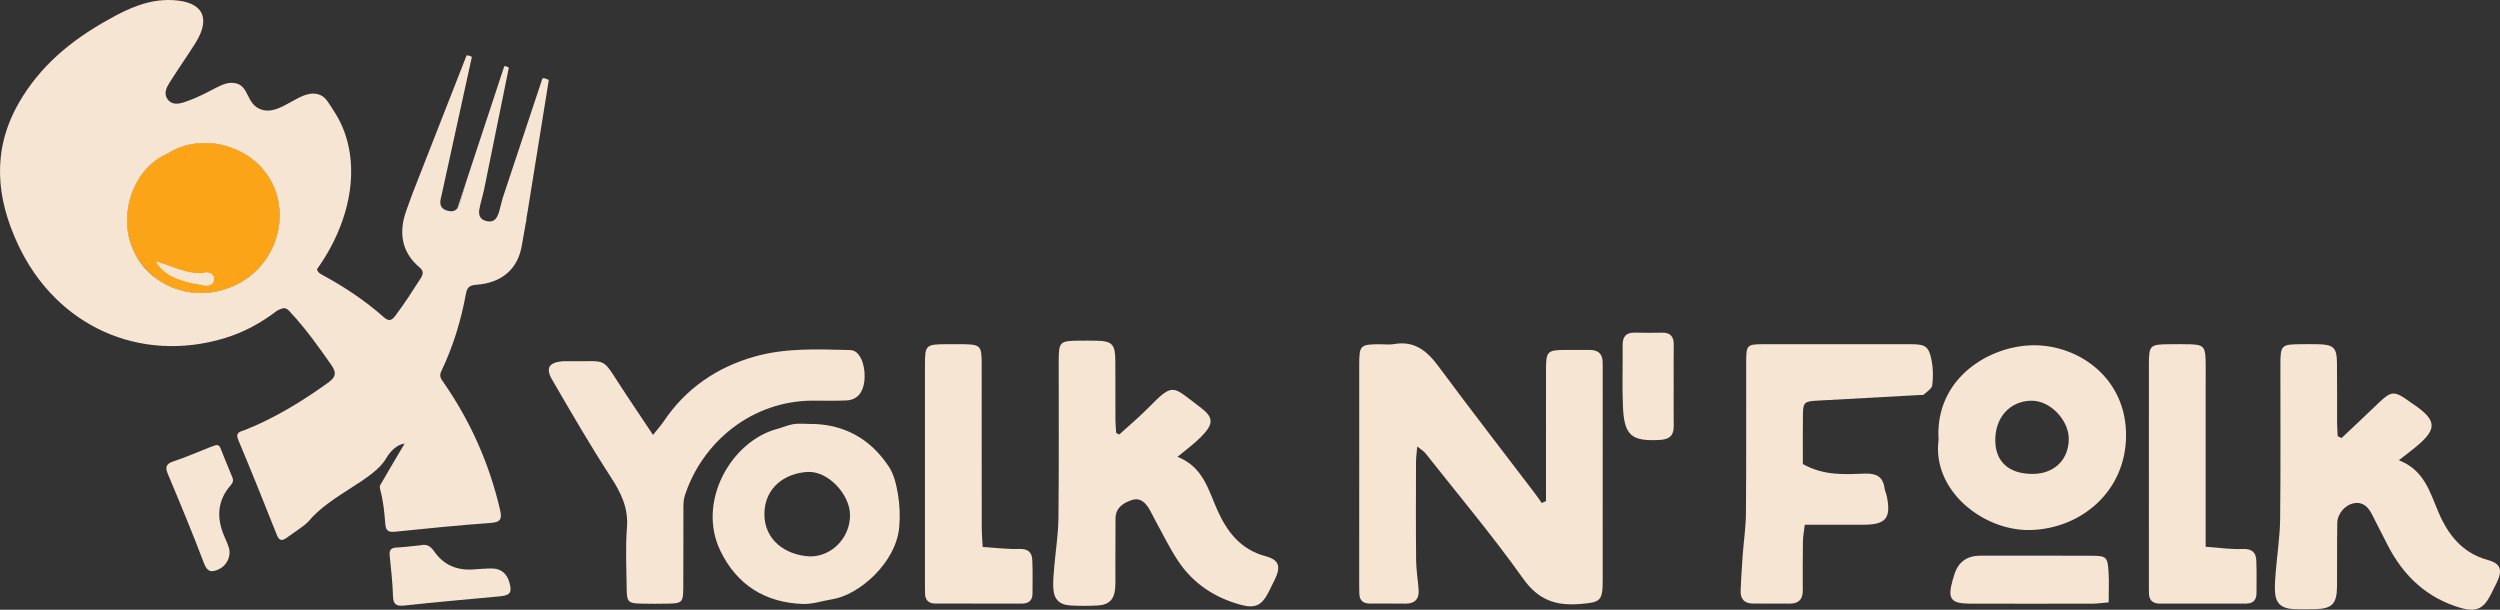 <svg xmlns="http://www.w3.org/2000/svg" width="451" height="110" viewBox="0 0 451 110" fill="none"><rect x="0" y="0" width="451" height="110" fill="#333333" stroke="none"/><g clip-path="url(#clip0_12_504)"><path d="M255.672 80.541C255.573 81.732 255.452 82.525 255.449 83.321C255.435 89.248 255.407 95.177 255.469 101.104C255.485 102.871 255.798 104.635 255.92 106.402C256.035 108.081 255.229 108.919 253.503 108.896C251.377 108.865 249.251 108.885 247.125 108.882C245.885 108.882 245.228 108.287 245.222 107.028C245.222 106.52 245.2 106.012 245.2 105.504C245.2 92.293 245.2 79.082 245.205 65.873C245.205 62.272 245.372 62.12 248.913 62.1C249.764 62.094 250.636 62.224 251.459 62.077C255.17 61.42 257.431 63.291 259.501 66.085C265.193 73.773 271.058 81.334 276.852 88.948C277.301 89.535 277.712 90.148 278.141 90.749C278.392 90.628 278.646 90.504 278.897 90.382C278.897 89.499 278.897 88.612 278.897 87.729C278.897 80.702 278.885 73.671 278.9 66.644C278.905 63.39 279.153 63.153 282.354 63.124C283.8 63.113 285.244 63.153 286.69 63.124C288.419 63.09 289.18 63.946 289.126 65.619C289.112 66.043 289.132 66.466 289.132 66.889C289.132 79.508 289.132 92.126 289.126 104.742C289.126 108.453 288.681 108.657 285.08 108.956C280.696 109.32 277.532 108.27 274.769 104.381C269.237 96.597 263.067 89.264 257.143 81.76C256.856 81.396 256.416 81.15 255.669 80.544L255.672 80.541Z" fill="#F6E5D3"></path><path d="M201.904 78.387C203.627 76.818 205.426 75.325 207.059 73.666C211.782 68.859 211.435 69.678 216.38 73.352C219.036 75.325 219.011 76.448 216.603 78.881C215.436 80.061 214.063 81.043 212.424 82.412C217.074 84.249 217.982 88.381 219.629 92.059C221.374 95.956 223.824 99.143 228.304 100.336C230.758 100.991 231.104 102.202 229.982 104.542C229.616 105.307 229.238 106.063 228.851 106.819C227.639 109.196 226.455 109.805 223.926 109.131C219.163 107.858 215.238 105.278 212.512 101.166C210.972 98.846 209.76 96.309 208.406 93.865C208.079 93.272 207.789 92.657 207.462 92.064C206.76 90.797 205.781 89.696 204.239 90.193C202.702 90.687 201.25 91.562 201.239 93.546C201.225 96.597 201.222 99.648 201.214 102.699C201.211 103.799 201.256 104.906 201.185 106.004C201.056 108.112 200.103 109.114 198.025 109.23C196.412 109.32 194.788 109.317 193.178 109.23C191.091 109.117 190.107 108.118 190.011 106.021C189.958 104.844 190.068 103.655 190.166 102.476C190.42 99.447 190.911 96.428 190.945 93.399C191.049 83.908 190.978 74.416 190.993 64.925C190.998 61.713 191.252 61.485 194.5 61.459C195.605 61.451 196.714 61.437 197.819 61.465C200.616 61.533 201.177 62.1 201.205 65.007C201.236 68.566 201.205 72.125 201.222 75.684C201.225 76.488 201.31 77.292 201.357 78.097C201.541 78.195 201.721 78.291 201.904 78.39V78.387Z" fill="#F6E5D3"></path><path d="M117.801 78.458C118.588 77.47 119.2 76.804 119.696 76.065C123.694 70.107 129.263 66.28 136.1 64.332C141.711 62.735 147.506 63.014 153.266 63.144C153.517 63.15 153.782 63.189 154.013 63.28C155.401 63.836 156.258 66.426 155.905 68.95C155.623 70.962 154.524 72.161 152.685 72.24C150.734 72.325 148.775 72.285 146.818 72.274C135.669 72.218 126.649 79.756 123.525 89.457C123.274 90.238 123.294 91.127 123.288 91.968C123.266 96.713 123.297 101.454 123.263 106.198C123.246 108.603 122.995 108.843 120.655 108.894C118.954 108.93 117.251 108.936 115.551 108.891C113.363 108.832 113.081 108.566 113.056 106.342C113.013 102.617 112.813 98.872 113.104 95.166C113.38 91.624 112.035 88.909 110.18 86.053C106.458 80.315 103.021 74.388 99.587 68.467C98.374 66.379 99.062 65.376 101.476 65.173C101.729 65.151 101.986 65.154 102.24 65.156C110.253 65.32 108.119 63.937 112.847 71.021C114.395 73.338 115.937 75.658 117.804 78.455L117.801 78.458Z" fill="#F6E5D3"></path><path d="M146.034 76.477C152.198 76.44 156.977 79.11 160.329 84.153C161.254 85.548 161.688 87.368 161.973 89.053C162.303 91.003 162.396 92.942 162.227 95.025C161.705 101.499 154.964 107.336 150.193 108.095C148.4 108.38 146.601 109.018 144.824 108.956C138.023 108.716 132.934 105.507 129.968 99.397C125.631 90.47 131.975 79.55 140.189 77.383C141.187 77.12 142.148 76.671 143.158 76.508C144.094 76.358 145.075 76.477 146.034 76.477ZM146.181 100.379C150.094 100.37 153.362 96.978 153.348 92.936C153.334 89.171 149.381 84.949 145.718 85.135C141.748 85.339 137.922 87.845 137.897 92.722C137.874 97.359 141.624 100.178 146.181 100.379Z" fill="#F6E5D3"></path><path d="M177.275 98.674C179.686 98.824 181.778 99.097 183.862 99.03C185.421 98.979 186.154 99.603 186.222 100.991C186.32 103.02 186.264 105.055 186.264 107.087C186.264 108.377 185.52 108.888 184.31 108.888C179.122 108.885 173.931 108.885 168.743 108.88C167.48 108.88 166.879 108.225 166.876 106.986C166.876 106.478 166.86 105.97 166.86 105.462C166.86 92.245 166.857 79.028 166.862 65.814C166.862 62.269 167.037 62.114 170.629 62.094C171.65 62.089 172.671 62.086 173.691 62.094C176.807 62.128 177.083 62.374 177.095 65.408C177.114 71.253 177.1 77.098 177.1 82.945C177.1 87.097 177.092 91.249 177.106 95.4C177.109 96.315 177.199 97.229 177.278 98.671L177.275 98.674Z" fill="#F6E5D3"></path><path d="M422.406 79.034C424.549 77.007 426.709 74.998 428.829 72.949C431.429 70.434 431.869 70.389 434.849 72.565C435.261 72.864 435.695 73.132 436.107 73.434C439.44 75.89 439.504 77.422 436.346 80.174C435.334 81.054 434.249 81.85 432.757 83.033C437.299 84.783 438.343 88.737 439.888 92.369C441.642 96.493 444.188 99.763 448.837 101.036C451.172 101.677 451.479 102.865 450.419 105.089C450.055 105.854 449.669 106.61 449.286 107.364C448.011 109.876 446.593 110.452 443.923 109.673C437.844 107.895 433.64 103.963 430.789 98.451C429.816 96.569 428.877 94.672 427.902 92.79C427.239 91.511 426.323 90.515 424.716 90.772C423.094 91.028 421.673 92.634 421.645 94.336C421.58 98.149 421.634 101.962 421.6 105.775C421.572 108.978 420.692 109.845 417.5 109.893C416.223 109.913 414.946 109.944 413.671 109.873C411.537 109.754 410.527 108.812 410.409 106.754C410.341 105.577 410.443 104.386 410.539 103.207C410.798 100.012 411.297 96.82 411.337 93.625C411.447 84.306 411.37 74.981 411.384 65.662C411.39 62.295 411.593 62.114 415.047 62.094C416.152 62.089 417.261 62.069 418.366 62.103C420.926 62.184 421.549 62.757 421.586 65.286C421.639 68.93 421.597 72.573 421.611 76.217C421.614 77.041 421.682 77.862 421.721 78.686C421.95 78.799 422.178 78.915 422.409 79.028L422.406 79.034Z" fill="#F6E5D3"></path><path d="M325.234 83.716C329.111 85.872 332.799 85.562 336.422 85.44C338.464 85.373 339.682 85.965 339.972 88.068C340.04 88.565 340.282 89.036 340.384 89.533C341.182 93.467 340.218 94.65 336.205 94.661C332.74 94.669 329.275 94.661 325.584 94.661C325.44 95.888 325.262 96.775 325.248 97.664C325.206 100.627 325.209 103.588 325.22 106.551C325.226 108.123 324.481 108.897 322.894 108.888C320.683 108.877 318.476 108.88 316.265 108.882C314.646 108.885 313.939 108.024 314.009 106.489C314.105 104.384 314.226 102.278 314.379 100.176C314.562 97.65 314.948 95.129 314.968 92.606C315.044 83.465 314.993 74.323 315.01 65.182C315.016 62.286 315.188 62.1 317.996 62.094C326.92 62.077 335.844 62.08 344.768 62.094C347.334 62.097 347.949 62.481 348.454 64.962C348.752 66.429 348.761 68.004 348.58 69.494C348.504 70.112 347.619 70.657 347.049 71.179C346.9 71.315 346.559 71.247 346.305 71.261C340.133 71.603 333.964 71.953 327.792 72.277C325.553 72.396 325.279 72.585 325.248 74.775C325.203 77.806 325.237 80.837 325.237 83.719L325.234 83.716Z" fill="#F6E5D3"></path><path d="M349.72 79.333C349.003 68.309 358.827 62.314 366.908 62.286C375.02 62.258 383.662 68.216 383.541 78.72C383.428 88.757 375.322 95.403 366.276 95.615C357.792 95.815 348.502 88.486 349.72 79.336V79.333ZM366.725 85.494C370.559 85.48 373.167 82.962 373.207 79.237C373.244 75.788 369.843 72.263 366.505 72.288C362.625 72.317 359.927 75.257 359.949 79.437C359.969 83.318 362.422 85.511 366.725 85.494Z" fill="#F6E5D3"></path><path d="M397.895 98.632C400.394 98.807 402.483 99.134 404.553 99.041C406.25 98.965 406.975 99.631 407.039 101.138C407.121 103.083 407.07 105.033 407.073 106.983C407.073 108.216 406.49 108.882 405.218 108.885C400.03 108.885 394.839 108.885 389.651 108.894C388.258 108.894 387.638 108.197 387.669 106.845C387.677 106.421 387.657 105.998 387.657 105.575C387.657 92.273 387.652 78.972 387.663 65.673C387.663 62.303 387.872 62.12 391.32 62.1C392.597 62.091 393.872 62.069 395.149 62.111C397.427 62.184 397.808 62.554 397.887 64.798C397.935 66.153 397.901 67.507 397.901 68.865C397.901 77.591 397.901 86.318 397.901 95.042C397.901 96.046 397.901 97.048 397.901 98.632H397.895Z" fill="#F6E5D3"></path><path d="M380.403 108.671C379.049 108.784 378.302 108.896 377.555 108.896C370.159 108.911 362.763 108.925 355.367 108.896C351.916 108.882 351.307 108.024 352.243 104.703C352.311 104.457 352.401 104.22 352.466 103.974C353.124 101.491 354.72 100.248 357.254 100.246C363.885 100.246 370.514 100.232 377.146 100.255C380.011 100.263 380.214 100.43 380.386 103.212C380.493 104.934 380.405 106.667 380.405 108.674L380.403 108.671Z" fill="#F6E5D3"></path><path d="M301.93 69.525C301.93 71.975 301.91 74.428 301.939 76.877C301.958 78.565 301.177 79.262 299.48 79.361C294.371 79.652 293.017 78.602 292.783 73.46C292.614 69.748 292.766 66.026 292.721 62.309C292.702 60.722 293.342 59.955 294.98 60.006C296.59 60.056 298.203 60.042 299.815 60.011C301.327 59.98 301.961 60.708 301.941 62.176C301.91 64.626 301.933 67.076 301.933 69.528L301.93 69.525Z" fill="#F6E5D3"></path></g><g clip-path="url(#clip1_12_504)"><path d="M43.214 51.051C38.092 53.84 32.22 53.287 28.066 50.143C26.837 49.009 25.726 47.776 24.74 46.443C24.69 46.362 24.642 46.279 24.592 46.194C20.84 39.668 23.763 30.452 30.187 27.747C36.401 23.697 45.559 26.232 48.994 32.85C52.288 39.195 49.782 47.473 43.214 51.051Z" fill="#FCEFDE"></path><path d="M38.931 80.299C39.663 80.196 39.747 80.809 39.928 81.241C40.592 82.821 41.189 84.433 41.874 86.004C42.143 86.618 42.068 87.026 41.626 87.53C39.161 90.34 39.047 93.466 40.474 96.778C40.775 97.477 41.113 98.173 41.312 98.903C41.722 100.396 40.869 102.058 39.495 102.687C38.205 103.278 37.425 103.263 36.803 101.624C34.755 96.22 32.538 90.881 30.3 85.555C29.761 84.274 29.921 83.689 31.291 83.231C33.516 82.487 35.675 81.541 37.863 80.687C38.218 80.548 38.581 80.428 38.932 80.301L38.931 80.299Z" fill="#F6E5D3"></path><path d="M75.867 98.367C76.827 98.131 77.602 98.4 78.356 99.502C79.981 101.88 82.389 102.914 85.29 102.733C86.434 102.661 87.579 102.554 88.724 102.552C90.425 102.552 91.464 103.525 91.898 105.081C92.419 106.946 92.024 107.408 90.078 107.589C84.368 108.12 78.657 108.617 72.957 109.237C71.45 109.401 70.936 109.021 70.892 107.485C70.824 105.07 70.545 102.659 70.301 100.252C70.205 99.303 70.46 98.834 71.485 98.781C72.883 98.709 74.273 98.524 75.867 98.367Z" fill="#F6E5D3"></path><path d="M98.123 14.108C98.054 14.108 97.988 14.115 97.988 14.115C97.944 14.119 97.899 14.126 97.857 14.134L97.083 16.464L95.829 20.239L92.962 28.877L90.666 35.791C90.48 36.5 90.293 37.21 90.109 37.919C89.961 38.492 89.776 39.005 89.496 39.372C89.117 39.871 88.559 40.103 87.673 39.858C86.837 39.627 86.513 39.136 86.445 38.54C86.392 38.076 86.491 37.548 86.623 37.029C86.85 36.125 87.077 35.218 87.304 34.314L90.443 18.869L91.289 14.704L91.795 12.208C91.567 12.039 91.283 11.935 90.977 11.93L90.135 14.483L88.822 18.461L84.098 32.77C83.827 33.723 83.557 34.674 83.286 35.628C83.09 36.321 82.911 37.087 82.512 37.581C82.159 38.021 81.631 38.25 80.763 38.021C79.552 37.703 79.347 36.976 79.46 36.123C79.499 35.813 79.582 35.486 79.672 35.156L84.571 12.797L85.123 10.277C84.892 10.109 84.606 10.008 84.296 10.008C84.251 10.008 84.207 10.01 84.165 10.013L83.249 12.354L78.162 25.34L74.452 34.812C74.448 34.823 74.445 34.834 74.441 34.847C74.059 35.883 73.68 36.922 73.307 37.96C71.933 41.781 72.329 45.4 75.658 48.215C76.415 48.856 76.404 49.4 75.914 50.165C74.439 52.471 72.964 54.771 71.315 56.964C70.608 57.904 70.1 57.985 69.2 57.187C65.801 54.173 62.023 51.684 58.029 49.53C57.508 49.247 57.248 48.968 57.191 48.56C61.713 42.267 64.145 34.652 63.12 27.729C62.723 25.041 61.847 22.572 60.452 20.377C59.297 18.559 58.79 17.608 57.841 17.174C54.36 15.585 50.776 21.088 47.055 19.733C44.414 18.771 44.972 15.546 42.52 15.022C40.073 14.498 38.441 16.652 33.378 18.385C32.358 18.734 31.105 19.028 30.277 17.966C29.457 16.916 30.017 15.808 30.608 14.87C32.109 12.489 33.734 10.187 35.232 7.805C38.12 3.221 36.613 0.299 31.151 0.018C26.835 -0.201 23.065 1.527 19.422 3.616C12.829 7.277 7.183 11.941 3.373 18.605C-1.5 27.131 -0.707 35.697 3.283 44.185C10.187 58.864 25.225 65.604 40.492 61.014C43.918 59.984 47.157 58.238 50.059 55.991C50.249 55.913 50.441 55.834 50.634 55.749C51.542 55.347 51.915 55.819 52.388 56.331C55.13 59.279 57.466 62.534 59.765 65.833C60.852 67.394 60.468 68.126 59.081 69.117C54.399 72.464 49.524 75.444 44.16 77.58C43.412 77.879 42.378 77.919 42.981 79.359C45.375 85.051 47.672 90.785 49.952 96.525C50.148 97.017 50.358 97.287 50.621 97.368C51.023 97.496 51.448 97.208 51.636 97.075C54.035 95.402 55.235 94.564 55.63 94.086C59.595 89.275 67.265 86.677 69.594 82.795C69.86 82.352 70.94 80.436 72.796 80.055C72.84 80.046 72.881 80.039 72.927 80.033C72.936 80.031 72.945 80.029 72.956 80.028L73.002 79.996C73.002 79.996 73.002 79.996 73.004 79.996L73.01 79.993C73.004 80.004 72.995 80.015 72.99 80.028C72.716 80.493 72.441 80.956 72.164 81.421C71.889 81.887 71.614 82.35 71.341 82.817C70.785 83.757 70.229 84.7 69.679 85.642C69.311 86.271 68.946 86.903 68.584 87.534C68.453 87.765 68.543 88.169 68.623 88.468C69.154 90.451 69.357 92.485 69.505 94.516C69.599 95.821 70.135 96.039 71.322 95.917C77.032 95.332 82.745 94.747 88.467 94.342C90.325 94.211 90.604 93.648 90.205 91.939C88.268 83.646 84.887 76.014 80.038 69.025C79.595 68.386 79.168 67.887 79.602 66.983C81.735 62.535 83.166 57.848 84.054 53.002C84.263 51.863 84.695 51.462 85.888 51.379C90.34 51.067 93.323 48.721 94.106 44.455C94.382 42.957 94.644 41.458 94.897 39.957C94.915 39.843 94.936 39.73 94.952 39.616C94.952 39.597 94.954 39.577 94.956 39.557C94.978 39.247 95.041 38.913 95.115 38.578L96.149 32.156L96.165 32.049L98.616 16.837L99.005 14.414C98.571 14.2 98.226 14.108 98.128 14.108H98.123ZM43.214 51.051C38.092 53.84 32.22 53.286 28.065 50.142C26.762 49.157 25.628 47.916 24.74 46.443C24.69 46.362 24.642 46.279 24.592 46.194C20.84 39.668 23.763 30.452 30.187 27.747C36.401 23.697 45.559 26.232 48.994 32.85C52.288 39.195 49.782 47.473 43.214 51.051Z" fill="#F6E5D3"></path><path d="M48.994 32.85C45.559 26.232 36.399 23.699 30.187 27.747C23.761 30.452 20.838 39.668 24.592 46.194C24.64 46.279 24.69 46.362 24.74 46.443C25.63 47.916 26.764 49.155 28.065 50.143C32.22 53.287 38.092 53.84 43.214 51.051C49.782 47.473 52.288 39.195 48.994 32.85ZM38.581 50.431C38.458 51.485 37.553 51.596 36.692 51.442C35.452 51.219 34.19 51.027 33.001 50.63C31.225 50.037 29.46 49.34 28.162 47.206C31.367 48.116 33.971 49.701 37.049 49.197C37.619 49.105 38.698 49.421 38.581 50.431Z" fill="#FCA418"></path><path d="M28.162 47.205C29.46 49.34 31.225 50.037 33.001 50.63C34.19 51.027 35.452 51.221 36.692 51.442C37.553 51.596 38.458 51.485 38.581 50.431C38.7 49.423 37.621 49.107 37.049 49.199C33.971 49.701 31.367 48.116 28.162 47.205Z" fill="#F6E5D3"></path><path d="M74.456 34.818C74.452 34.829 74.448 34.84 74.445 34.853L74.458 34.818H74.456Z" fill="#FCEFDE"></path><path d="M79.676 35.16L79.464 36.127C79.502 35.817 79.586 35.49 79.676 35.16Z" fill="#FCEFDE"></path><path d="M94.947 39.943L94.891 39.958C94.91 39.843 94.93 39.73 94.947 39.616C94.941 39.729 94.941 39.838 94.947 39.943Z" fill="#FCEFDE"></path><path d="M84.102 32.772C83.831 33.725 83.561 34.676 83.29 35.63C83.094 36.322 82.915 37.089 82.516 37.583" fill="#FCEFDE"></path></g><defs><clipPath id="clip0_12_504"><rect width="352" height="50" fill="white" transform="translate(99 60)"></rect></clipPath><clipPath id="clip1_12_504"><rect width="99" height="109.272" fill="white"></rect></clipPath></defs></svg>